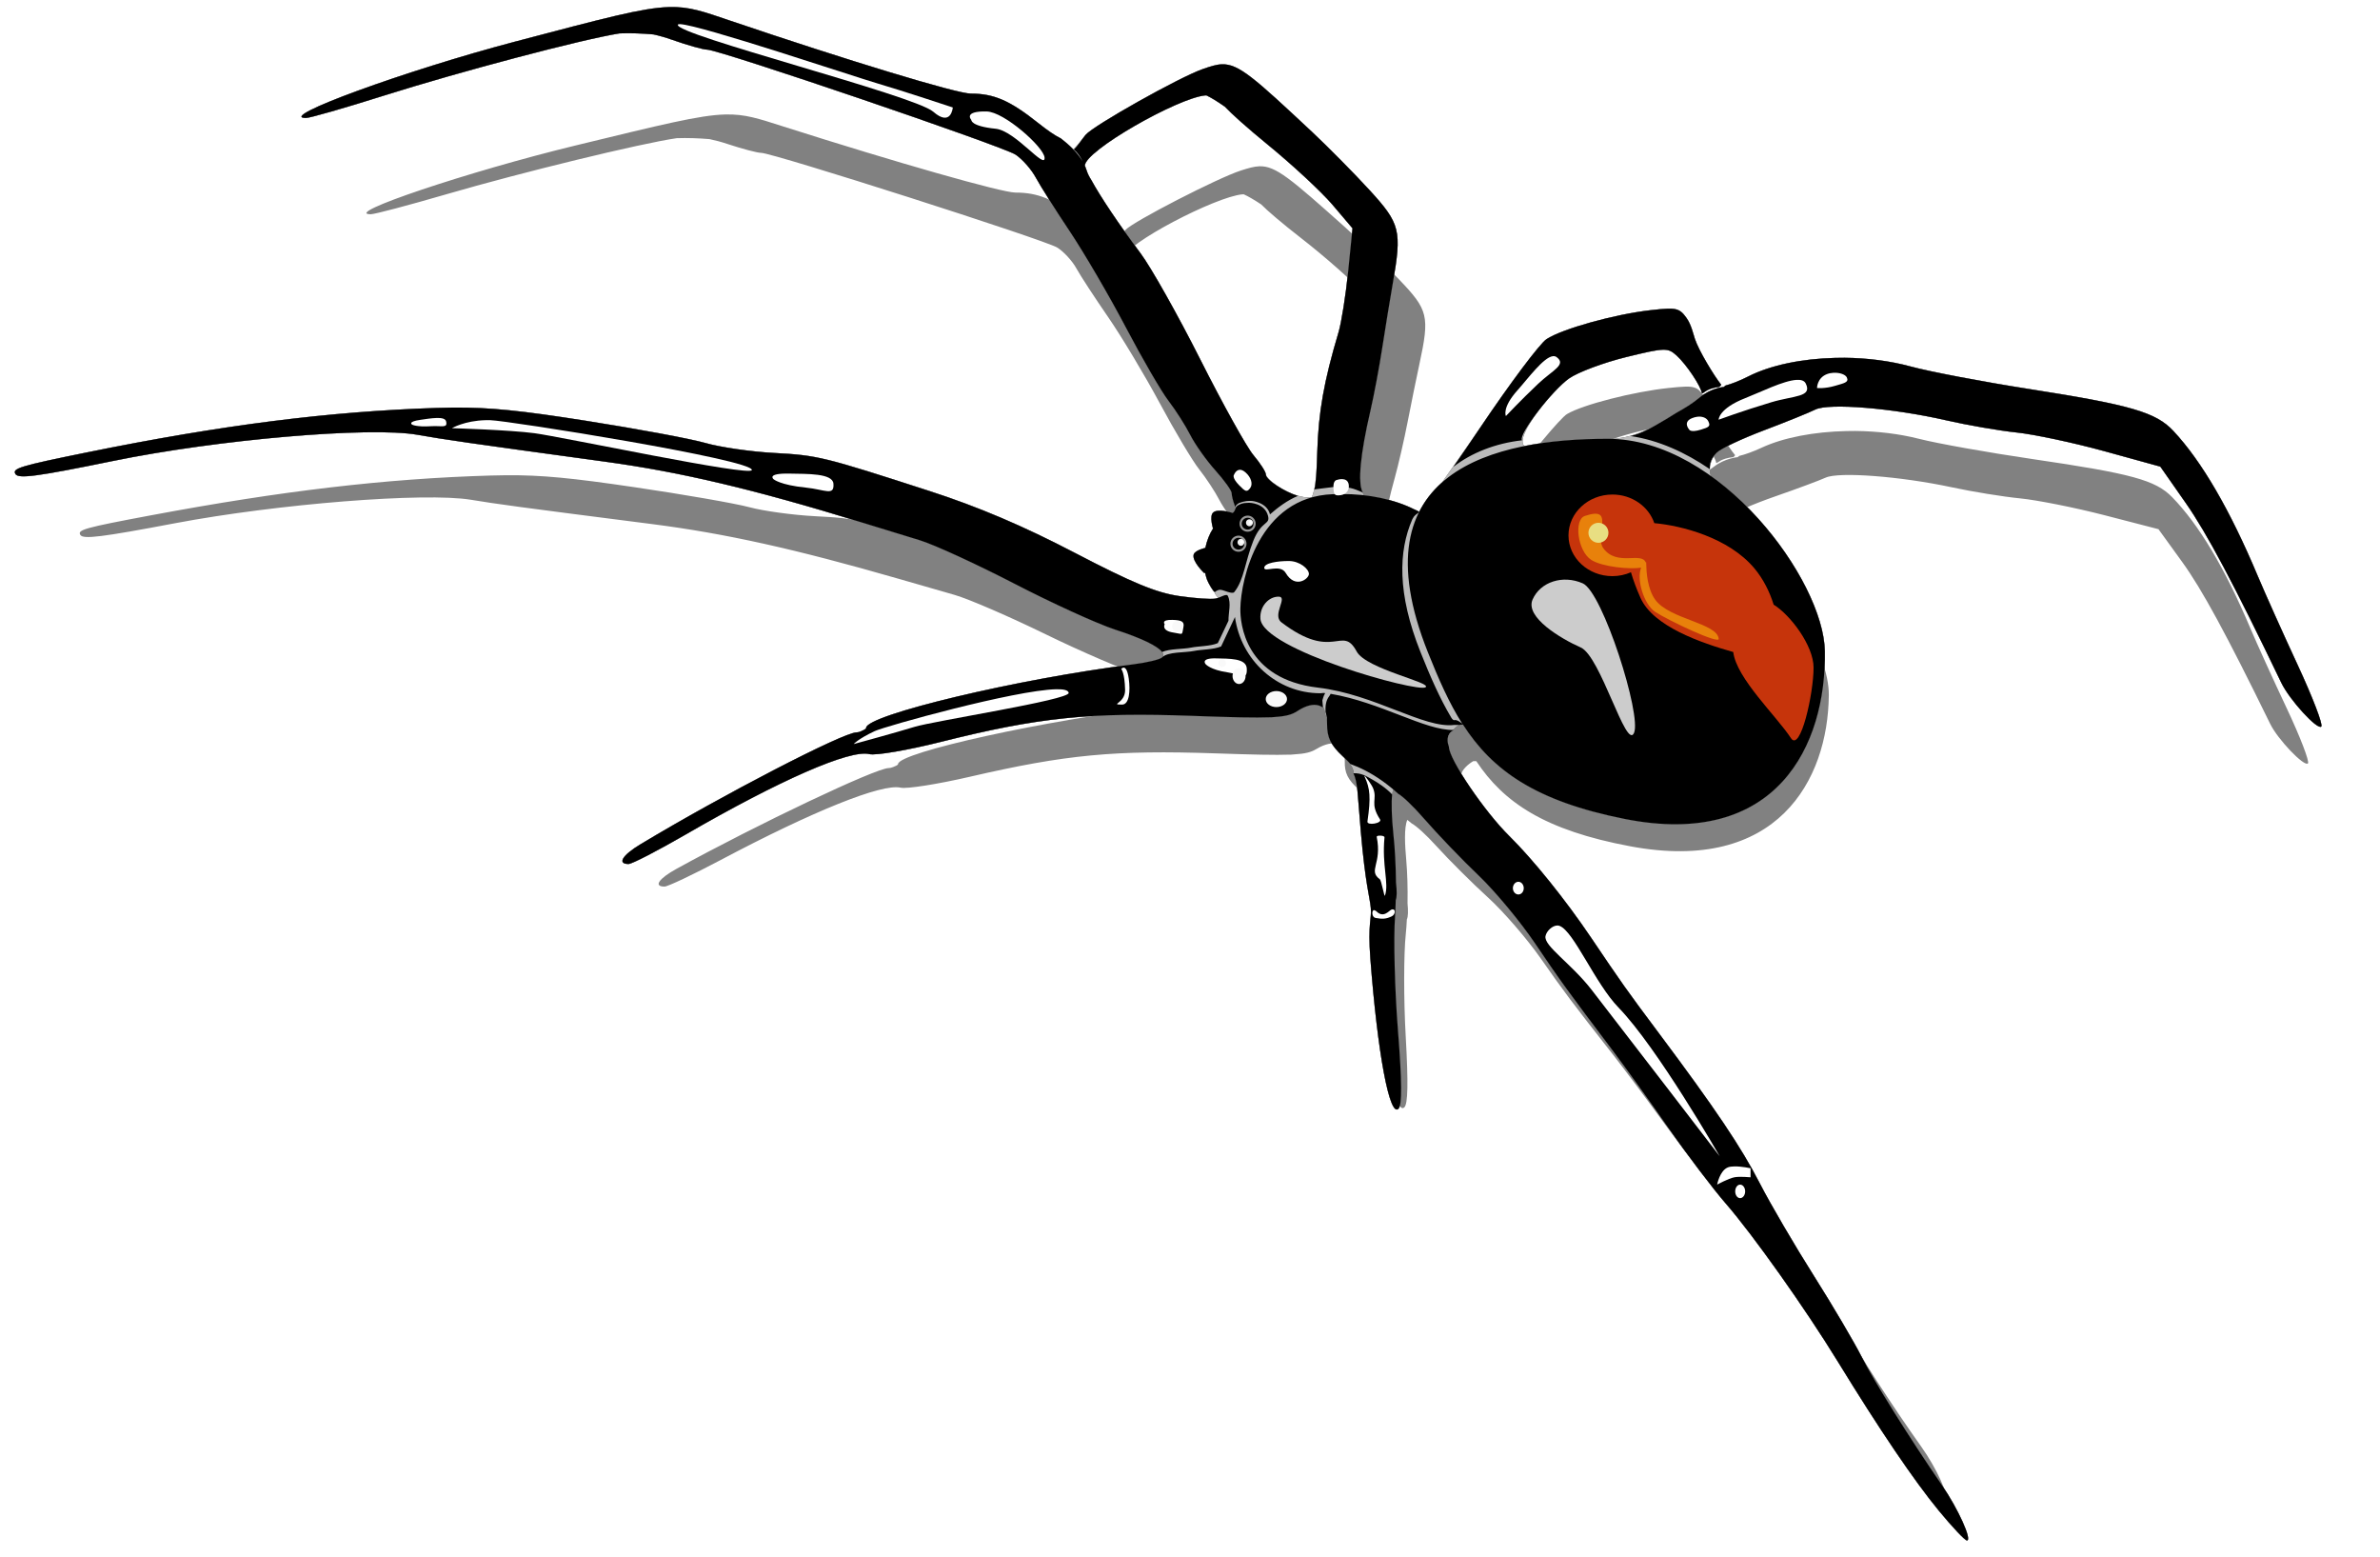 <?xml version="1.0" encoding="UTF-8"?>
<svg version="1.1" viewBox="0 0 650 425" xmlns="http://www.w3.org/2000/svg">
<defs>
<filter id="k" color-interpolation-filters="sRGB">
<feGaussianBlur stdDeviation="1.364"/>
</filter>
<filter id="j" x="-.375" y="-.25" width="1.751" height="1.5" color-interpolation-filters="sRGB">
<feGaussianBlur stdDeviation="4.421"/>
</filter>
<filter id="i" x="-.137" y="-.152" width="1.273" height="1.304" color-interpolation-filters="sRGB">
<feGaussianBlur stdDeviation="2.182"/>
</filter>
<filter id="h" x="-.3" y="-.3" width="1.6" height="1.6" color-interpolation-filters="sRGB">
<feGaussianBlur stdDeviation="0.683"/>
</filter>
<filter id="g" x="-.22" y="-.474" width="1.439" height="1.947" color-interpolation-filters="sRGB">
<feGaussianBlur stdDeviation="1.116"/>
</filter>
<filter id="f" x="-.144" y="-.241" width="1.288" height="1.481" color-interpolation-filters="sRGB">
<feGaussianBlur stdDeviation="2.221"/>
</filter>
<filter id="e" color-interpolation-filters="sRGB">
<feGaussianBlur stdDeviation="1.782"/>
</filter>
<filter id="d" color-interpolation-filters="sRGB">
<feGaussianBlur stdDeviation="0.686"/>
</filter>
<filter id="c" color-interpolation-filters="sRGB">
<feGaussianBlur stdDeviation="0.21"/>
</filter>
<filter id="b" color-interpolation-filters="sRGB">
<feGaussianBlur stdDeviation="0.143"/>
</filter>
<filter id="a" color-interpolation-filters="sRGB">
<feGaussianBlur stdDeviation="6.597"/>
</filter>
</defs>
<g transform="translate(0 -627.36)">
<path transform="matrix(.976 -.023 0 .894 -46.408 383.82)" d="m250.47 313.82c-7.195 0.025-17.508 2.567-41.964 8.412-29.804 7.122-65.476 19.291-57.209 19.507 1.103 0.029 10.674-2.495 21.25-5.585 21.081-6.159 54.384-14.133 64.369-15.446 3.047-0.031 6.073 0.16 9.175 0.524 1.55 0.387 3.182 0.9 5.018 1.612 4.123 1.598 8.376 2.928 9.423 2.956 3.271 0.086 79.392 28.614 82.86 31.053 1.81 1.272 4.215 4.196 5.359 6.502 1.144 2.307 5.144 9.08 8.865 15.066 3.721 5.987 10.222 17.973 14.436 26.645 4.214 8.672 9.195 17.941 11.083 20.573 1.889 2.633 4.431 6.918 5.654 9.534 1.223 2.615 4.17 7.072 6.545 9.903 2.374 2.832 4.293 5.704 4.276 6.38-0.017 0.675 0.313 2.189 0.721 3.357 0.057 0.164 0.107 0.783 0.127 1.106-0.124 0.344-0.263 0.709-0.709 1.021l-0.308-0.103s-3.81-1.302-5.025-0.132c-1.043 1.004-0.112 4.375-0.112 4.375-0.993 1.464-1.759 3.294-2.214 5.265 0 0-2.859 0.564-3.211 1.742-0.562 1.885 2.754 5.206 2.754 5.206l0.22-0.12c0.11 0.639 0.252 1.269 0.449 1.87 0.28 0.854 1.405 3.064 1.929 3.452 0.154 0.634 0.53 1.197 1.045 1.634-0.286 0.098-0.571 0.194-0.844 0.23-1.365 0.177-5.247-0.19-9.691-0.947-6.207-1.057-12.731-3.998-28.079-12.641-13.781-7.76-25.854-13.344-38.961-18.028-28.532-10.199-29.937-10.601-42.043-11.59-6.17-0.504-14.45-1.953-18.418-3.223-3.968-1.269-18.474-4.393-32.228-6.955-17.477-3.255-25.838-4.381-35.797-4.56-1.423-0.026-2.889-0.031-4.407-0.021-29.352 0.183-58.537 3.179-95.139 9.726-18.365 3.285-20.548 3.877-19.633 5.469 0.791 1.378 5.821 0.839 26.489-2.896 28.66-5.179 69.876-7.694 82.789-5.042 7.453 1.53 12.469 2.412 50.683 8.73 20.399 3.373 39.966 8.602 68.965 18.468 4.687 1.595 11.79 4.004 15.756 5.358s15.4 7.056 25.44 12.666c10.04 5.61 22.154 11.598 26.913 13.303 7.008 2.51 11.387 4.802 12.53 6.47 0.068 0.217 0.311 0.452 0.325 0.638 0.015 0.199 0.051 0.535-0.174 0.751-0.048 0.046-0.112 0.077-0.158 0.122-0.584 0.562-4.187 1.33-7.99 1.712-31.181 3.131-72.662 12.01-72.753 15.573-9e-3 0.338-0.911 0.667-1.388 0.877-0.477 0.21-0.958 0.29-1.249 0.282-3.578-0.094-36.577 16.146-59.319 29.216-5.042 2.897-6.534 5.277-3.396 5.36 0.92 0.024 7.982-3.44 15.717-7.714 25.905-14.312 45.149-22.26 50.351-20.79 1.679 0.475 10.392-0.798 19.348-2.831 26.818-6.089 40.653-7.166 68.829-5.377 10.559 0.67 16.73 0.974 20.68 0.92 0.126-3e-3 0.251 0.014 0.372 0.01 0.276-5e-3 0.461-0.035 0.715-0.045 3.362-0.124 4.923-0.572 6.307-1.441 5.481-3.442 7.13-0.253 7.041-1.012 0.024 0.024 0.089 0.082 0.15 0.193 0.298 1.083 0.875 3.406 0.845 4.589-0.094 3.693 0.827 5.76 3.963 8.891 0.829 0.827 2.967 2.787 2.919 4.801-0.031 1e-3 -0.061-3e-3 -0.093-3e-3 1.122 2.623 0.941 5.068 1.581 15.883 0.873 14.761 1.99 18.286 2.188 21.285 0.198 2.999-0.96 4.13-0.479 13.877 1.288 26.1 4.096 43.913 6.575 41.525 1.026-0.989 1.148-7.289 0.399-21.689-0.581-11.172-0.571-25.247 0.023-31.274 0.129-1.305 0.221-2.828 0.299-4.433 0.36-0.824 0.391-2.471 0.187-4.908 0.077-4.615-0.057-9.446-0.35-13.048-0.39-4.796-0.657-10.046 0.287-12.433 0.417 0.378 0.845 0.747 1.244 1.135 1.308 0.799 3.987 3.511 6.836 7.013 3.678 4.521 10.223 11.782 14.518 16.159 4.295 4.377 10.909 12.899 14.696 18.904 6.726 10.666 8.414 13.176 20.309 30.043 3.181 4.511 9.79 14.356 14.682 21.864 4.892 7.508 11.598 16.968 14.92 21.052 7.18 8.825 20.823 29.452 29.228 44.197 10.954 19.217 19.913 33.405 26.402 41.824 3.52 4.567 6.837 8.331 7.391 8.351 1.506 0.054-2.148-8.77-6.345-15.315-8.499-13.258-17.878-29.4-20.962-36.044-1.816-3.912-7.351-14.021-12.308-22.463-4.956-8.443-11.264-20.037-13.992-25.783-4.785-10.077-11.568-20.926-26.454-42.235-8.348-11.95-9.645-13.936-17.603-26.602-6.669-10.613-15.193-21.928-21.435-28.498-6.548-6.892-15.791-21.515-15.753-24.916-3e-3 -8e-3 4e-3 -0.022 4.6e-4 -0.031-0.208-0.631-0.34-1.256-0.326-1.835 0.045-1.751 2.301-3.633 3.431-4.288 0.613-0.014 0.766 0.065 0.837 0.053 7.624 12.748 19.045 21.587 43.167 27.115 40.962 9.387 55.238-18.693 55.464-44.749 0.114-13.122-12.193-35.493-29.606-48.869-0.925-2.346 0.401-5.206 1.686-6.444 1.117-1.076 7.005-3.691 13.062-5.831 6.057-2.14 12.339-4.538 13.948-5.303 3.714-1.766 21.008 0.126 35.349 3.856 5.781 1.503 14.372 3.248 19.084 3.87 4.712 0.623 15.34 3.205 23.63 5.753l15.091 4.647 6.661 10.221c5.509 8.45 12.351 22.383 24.609 50.06 2.111 4.767 9.461 13.362 10.549 12.339 0.526-0.495-2.148-8.151-5.929-17.005-3.781-8.854-8.38-20.026-10.23-24.834-7.096-18.449-14.393-31.953-21.843-40.476-4.63-5.298-11.317-7.471-39.006-12.612-12.268-2.278-26.575-5.422-31.792-7.006-5.529-1.679-11.696-2.639-17.806-2.86-0.873-0.032-1.738-0.034-2.606-0.037-8.937-0.021-17.56 1.516-23.737 4.511-2.216 1.075-4.655 1.963-6.143 2.296l-0.507 0.396s-3.506 0.181-6.651 2.755c-1.859 1.522-4.229 2.9-6.373 4.022-0.85 0.519-1.712 1.037-2.647 1.568-4.432 2.519-9.682 5.347-16.085 5.09-0.021-5.8e-4 -0.041-1e-3 -0.062-2e-3 -7.409-0.194-15.274 0.096-22.664 1.39-2.89-2.603 8.538-15.533 12.635-18.282 2.412-1.618 9.442-4.086 15.597-5.449 5.341-1.183 8.157-1.747 9.947-1.755 1.79-8e-3 2.549 0.55 3.743 1.704 2.571 2.487 6.412 8.626 6.589 10.597 0.575-0.037 1.155-1.337 4.824-1.7l0.48-0.554c-1.835-2.417-5.871-9.571-6.841-12.872-0.378-1.285-0.884-3.873-2.029-5.628-1.194-1.828-1.968-2.615-4.088-2.784-0.318-0.026-0.671-0.029-1.055-0.028-1.152 5e-3 -2.625 0.114-4.601 0.289-9.836 0.869-24.097 4.502-28.431 7.223-1.858 1.167-10.214 11.89-18.581 23.827-2.659 3.793-8.318 11.481-10.746 14.836-2.571 2.19-4.734 4.791-6.378 7.864-0.283-0.134-0.517-0.232-0.705-0.333-0.019-0.012-0.042-0.022-0.061-0.033-0.186-0.097-0.374-0.203-0.552-0.266-3.727-2.051-8.511-3.512-13.581-4.23-1.891-3.697-0.349-12.702 2.364-23.276 1.035-4.032 2.691-11.842 3.671-17.352 0.98-5.51 2.46-13.343 3.27-17.425 2.883-14.534 2.468-16.389-5.671-25.88-4.061-4.736-10.878-12.11-15.133-16.365-15.257-15.255-19.419-19.293-23.999-19.242-1.527 0.017-3.109 0.498-5.151 1.156-6.381 2.057-30.108 14.764-32.289 17.295-0.976 1.132-2.265 2.833-3.39 3.911-1.048-1.167-2.212-2.209-3.304-3.11-1.657-0.877-3.63-2.344-6.095-4.443-7.467-6.36-11.764-8.371-18.034-8.535-3.813-0.1-33.181-9.988-64.875-21.826-7.032-2.626-10.75-4.133-16.346-4.113zm144.77 28.109c0.125-9e-3 0.227 0.01 0.341 9e-3 1.194 0.609 2.876 1.712 4.884 3.215 1.659 1.914 6.024 6.088 11.183 10.592 6.581 5.745 14.366 13.451 17.287 17.114l5.293 6.658-1.483 11.866c-0.821 6.528-2.192 14.006-3.032 16.613-4.311 13.375-6.004 21.822-6.611 32.77-0.262 4.733-0.577 10.148-1.839 12.455-5.154 0.36-12.282-5.231-12.246-6.651 0.018-0.692-1.458-3.136-3.245-5.408s-7.953-14.261-13.722-26.658c-5.769-12.397-12.734-25.741-15.476-29.664-5.687-8.138-10.475-15.835-12.794-20.429-0.538-0.894-0.978-1.823-1.233-2.772-0.022-0.062-0.039-0.1-0.058-0.159-0.013-0.054-0.043-0.105-0.058-0.159-0.041-0.134-0.09-0.268-0.114-0.381-0.058-0.181-0.133-0.362-0.203-0.541 0.105-4.105 25.625-17.968 33.126-18.469zm-34.221 16.362c0.201 0.28 0.369 0.568 0.505 0.895-0.162-0.298-0.318-0.604-0.505-0.895zm62.143 153.09c0.086 0.167 0.18 0.37 0.295 0.606 0.025 0.151 0.078 0.337 0.082 0.443 5e-3 0.012-0.197-0.54-0.377-1.049z" filter="url(#a)" opacity=".7"/>
<g transform="translate(-53.022 312.43)">
<path d="m235.71 316.86c-7.243 0.212-17.56 3.002-42.031 9.438-29.822 7.842-65.422 20.844-57.094 20.844 1.111 0 10.682-2.753 21.25-6.094 21.065-6.659 54.388-15.437 64.406-17 3.067-0.11 6.118 5.9e-4 9.25 0.281 1.571 0.343 3.227 0.811 5.094 1.469 4.192 1.478 8.507 2.688 9.562 2.688 3.295 0 80.664 26.327 84.219 28.656 1.855 1.215 4.351 4.054 5.562 6.312s5.412 8.876 9.312 14.719c3.9 5.843 10.753 17.568 15.219 26.062 4.466 8.495 9.718 17.562 11.688 20.125 1.969 2.563 4.639 6.75 5.938 9.312s4.381 6.908 6.844 9.656c2.463 2.748 4.469 5.548 4.469 6.219 0 0.67 0.372 2.164 0.812 3.312 0.062 0.161 0.128 0.775 0.156 1.094-0.116 0.345-0.247 0.711-0.688 1.031l-0.312-0.094s-3.869-1.193-5.062 0c-1.024 1.024 0 4.344 0 4.344-0.962 1.479-1.686 3.314-2.094 5.281 0 0-2.864 0.634-3.188 1.812-0.517 1.885 2.906 5.094 2.906 5.094l0.219-0.125c0.128 0.631 0.286 1.253 0.5 1.844 0.304 0.84 1.494 3.004 2.031 3.375 0.171 0.625 0.564 1.174 1.094 1.594-0.286 0.105-0.57 0.208-0.844 0.25-1.37 0.211-5.287-0.052-9.781-0.688-6.276-0.887-12.92-3.636-28.594-11.812-14.074-7.342-26.372-12.567-39.688-16.875-28.987-9.377-30.412-9.739-42.625-10.406-6.224-0.34-14.597-1.562-18.625-2.719-4.028-1.156-18.712-3.878-32.625-6.062-17.679-2.775-26.126-3.675-36.156-3.594-1.433 0.012-2.909 0.045-4.438 0.094-29.545 0.945-58.851 4.677-95.531 12.125-18.405 3.737-20.587 4.381-19.625 5.938 0.832 1.347 5.882 0.681 26.594-3.562 28.72-5.884 70.15-9.451 83.219-7.156 7.543 1.325 12.615 2.069 51.25 7.344 20.624 2.816 40.457 7.496 69.906 16.531 4.76 1.46 11.972 3.666 16 4.906 4.028 1.24 15.686 6.601 25.938 11.906 10.252 5.305 22.602 10.932 27.438 12.5 7.12 2.308 11.587 4.468 12.781 6.094 0.074 0.214 0.325 0.44 0.344 0.625 0.02 0.197 0.066 0.529-0.156 0.75-0.047 0.046-0.111 0.079-0.156 0.125-0.573 0.573-4.181 1.428-8 1.906-31.311 3.918-72.844 13.807-72.844 17.344 0 0.336-0.9 0.686-1.375 0.906-0.475 0.221-0.957 0.312-1.25 0.312-3.605 0-36.409 16.972-58.969 30.531-5.002 3.006-6.442 5.406-3.281 5.406 0.927 0 7.948-3.621 15.625-8.062 25.712-14.875 44.882-23.261 50.156-21.938 1.702 0.427 10.441-1.062 19.406-3.312 26.843-6.739 40.743-8.167 69.156-7.125 10.647 0.391 16.868 0.532 20.844 0.375 0.127-6e-3 0.253 8e-3 0.375 0 0.278-0.013 0.463-0.047 0.719-0.062 3.381-0.211 4.942-0.696 6.312-1.594 5.43-3.558 7.171-0.436 7.062-1.188 0.025 0.023 0.092 0.079 0.156 0.188 0.328 1.067 0.969 3.357 0.969 4.531 0 3.667 0.981 5.694 4.219 8.719 0.856 0.799 3.058 2.688 3.062 4.688-0.032 2e-3 -0.062-1e-3 -0.094 0 1.197 2.574 1.078 5.005 2 15.719 1.259 14.624 2.473 18.092 2.75 21.062 0.277 2.97-0.86 4.123-0.125 13.781 1.968 25.863 5.253 43.466 7.688 41.031 1.008-1.008 0.969-7.262-0.156-21.531-0.873-11.071-1.224-25.036-0.781-31.031 0.096-1.298 0.15-2.811 0.188-4.406 0.341-0.827 0.331-2.462 0.062-4.875-0.041-4.581-0.3-9.371-0.688-12.938-0.516-4.748-0.92-9.95-0.031-12.344 0.43 0.364 0.87 0.719 1.281 1.094 1.337 0.759 4.104 3.38 7.062 6.781 3.819 4.391 10.595 11.425 15.031 15.656 4.436 4.232 11.314 12.515 15.281 18.375 7.045 10.408 8.81 12.854 21.219 29.281 3.319 4.394 10.225 13.99 15.344 21.312 5.118 7.323 12.113 16.535 15.562 20.5 7.455 8.569 21.721 28.681 30.562 43.094 11.522 18.783 20.907 32.628 27.656 40.812 3.661 4.44 7.097 8.089 7.656 8.094 1.517 0.014-2.389-8.646-6.781-15.031-8.898-12.934-18.755-28.707-22.031-35.219-1.929-3.834-7.762-13.72-12.969-21.969-5.207-8.248-11.855-19.588-14.75-25.219-5.077-9.875-12.184-20.463-27.719-41.219-8.712-11.64-10.068-13.577-18.406-25.938-6.987-10.357-15.86-21.363-22.312-27.719-6.769-6.668-16.451-20.937-16.5-24.312-3e-3 -9e-3 3e-3 -0.022 0-0.031-0.226-0.62-0.375-1.237-0.375-1.812 0-1.738 2.223-3.664 3.344-4.344 0.616-0.03 0.772 0.044 0.844 0.031 8.004 12.451 19.729 20.924 44.156 25.781 41.48 8.248 55.13-19.985 54.688-45.844-0.223-13.023-13.188-34.9-31.062-47.719-0.991-2.304 0.27-5.176 1.531-6.438 1.097-1.097 6.957-3.844 13-6.125 6.043-2.281 12.306-4.824 13.906-5.625 3.694-1.848 21.153-0.421 35.688 2.906 5.858 1.341 14.553 2.848 19.312 3.344 4.76 0.495 15.526 2.782 23.938 5.094l15.312 4.219 6.969 9.969c5.764 8.241 13.01 21.887 26.062 49.031 2.248 4.675 9.869 13.012 10.938 11.969 0.517-0.505-2.372-8.032-6.406-16.719-4.035-8.687-8.952-19.653-10.938-24.375-7.619-18.121-15.312-31.33-23.031-39.594-4.798-5.136-11.585-7.118-39.594-11.5-12.409-1.941-26.894-4.689-32.188-6.125-5.609-1.522-11.843-2.314-18-2.375-0.88-9e-3 -1.75 0.011-2.625 0.031-8.998 0.212-17.64 1.961-23.781 5.094-2.203 1.124-4.636 2.068-6.125 2.438l-0.5 0.406s-3.525 0.271-6.625 2.906c-1.833 1.558-4.183 2.987-6.312 4.156-0.843 0.537-1.697 1.073-2.625 1.625-4.397 2.614-9.61 5.557-16.062 5.469-0.021-4e-5 -0.042 0-0.062 0-7.464 0-15.375 0.492-22.781 1.969-2.976-2.507 8.196-15.635 12.25-18.469 2.387-1.669 9.401-4.3 15.562-5.812 5.346-1.312 8.167-1.946 9.969-2 1.801-0.054 2.581 0.479 3.812 1.594 2.653 2.401 6.678 8.392 6.906 10.344 0.578-0.051 1.128-1.357 4.812-1.812l0.469-0.562c-1.909-2.351-6.157-9.344-7.219-12.594-0.413-1.265-0.989-3.82-2.188-5.531-1.249-1.783-2.049-2.543-4.188-2.656-0.321-0.017-0.676-0.011-1.062 0-1.16 0.035-2.64 0.182-4.625 0.406-9.88 1.118-24.144 5.093-28.438 7.906-1.84 1.206-9.977 12.063-18.094 24.125-2.579 3.833-8.079 11.608-10.438 15-2.532 2.24-4.643 4.877-6.219 7.969-0.289-0.126-0.527-0.217-0.719-0.312-0.02-0.011-0.043-0.021-0.062-0.031-0.189-0.091-0.382-0.191-0.562-0.25-3.805-1.938-8.659-3.263-13.781-3.844-1.998-3.62-0.678-12.594 1.781-23.156 0.938-4.028 2.405-11.82 3.25-17.312 0.845-5.492 2.134-13.303 2.844-17.375 2.529-14.497 2.063-16.326-6.375-25.531-4.211-4.593-11.263-11.733-15.656-15.844-15.752-14.739-20.047-18.638-24.656-18.469-1.536 0.056-3.117 0.575-5.156 1.281-6.371 2.207-29.931 15.432-32.062 18-0.953 1.149-2.208 2.869-3.312 3.969-1.085-1.13-2.284-2.135-3.406-3-1.69-0.827-3.714-2.231-6.25-4.25-7.681-6.116-12.058-8-18.375-8-3.842 0-33.662-9.048-65.875-19.969-7.147-2.423-10.929-3.821-16.562-3.656zm146.47 24.125c0.125-0.011 0.228 4e-3 0.344 0 1.218 0.573 2.939 1.624 5 3.062 1.72 1.856 6.221 5.885 11.531 10.219 6.774 5.529 14.809 12.973 17.844 16.531l5.5 6.469-1.188 11.812c-0.659 6.499-1.846 13.954-2.625 16.562-3.996 13.383-5.483 21.808-5.812 32.688-0.142 4.703-0.32 10.084-1.531 12.406-5.179 0.491-12.5-4.871-12.5-6.281 0-0.687-1.548-3.073-3.406-5.281s-8.373-13.943-14.5-26.094-13.482-25.209-16.344-29.031c-5.935-7.927-10.953-15.439-13.406-19.938-0.564-0.873-1.031-1.784-1.312-2.719-0.024-0.061-0.042-0.099-0.062-0.156-0.015-0.053-0.046-0.103-0.062-0.156-0.044-0.132-0.097-0.264-0.125-0.375-0.063-0.178-0.144-0.356-0.219-0.531 0-4.076 25.336-18.495 32.875-19.188zm-34.031 17.125c0.21 0.273 0.386 0.554 0.531 0.875-0.17-0.291-0.336-0.591-0.531-0.875zm66.5 150.28c0.09 0.164 0.191 0.362 0.312 0.594 0.029 0.149 0.088 0.332 0.094 0.438 4e-3 0.011-0.212-0.531-0.406-1.031z"/>
<path d="m235.71 316.86c-7.243 0.212-17.56 3.002-42.031 9.438-29.822 7.842-65.422 20.844-57.094 20.844 1.111 0 10.682-2.753 21.25-6.094 21.065-6.659 54.388-15.437 64.406-17 3.067-0.11 6.118 5.9e-4 9.25 0.281 1.571 0.343 3.227 0.811 5.094 1.469 4.192 1.478 8.507 2.688 9.562 2.688 3.295 0 80.664 26.327 84.219 28.656 1.855 1.215 4.351 4.054 5.562 6.312s5.412 8.876 9.312 14.719c3.9 5.843 10.753 17.568 15.219 26.062 4.466 8.495 9.718 17.562 11.688 20.125 1.969 2.563 4.639 6.75 5.938 9.312s4.381 6.908 6.844 9.656c2.463 2.748 4.469 5.548 4.469 6.219 0 0.67 0.372 2.164 0.812 3.312 0.062 0.161 0.128 0.775 0.156 1.094-0.116 0.345-0.247 0.711-0.688 1.031l-0.312-0.094s-3.869-1.193-5.062 0c-1.024 1.024 0 4.344 0 4.344-0.962 1.479-1.686 3.314-2.094 5.281 0 0-2.864 0.634-3.188 1.812-0.517 1.885 2.906 5.094 2.906 5.094l0.219-0.125c0.128 0.631 0.286 1.253 0.5 1.844 0.304 0.84 1.494 3.004 2.031 3.375 0.171 0.625 0.564 1.174 1.094 1.594-0.286 0.105-0.57 0.208-0.844 0.25-1.37 0.211-5.287-0.052-9.781-0.688-6.276-0.887-12.92-3.636-28.594-11.812-14.074-7.342-26.372-12.567-39.688-16.875-28.987-9.377-30.412-9.739-42.625-10.406-6.224-0.34-14.597-1.562-18.625-2.719-4.028-1.156-18.712-3.878-32.625-6.062-17.679-2.775-26.126-3.675-36.156-3.594-1.433 0.012-2.909 0.045-4.438 0.094-29.545 0.945-58.851 4.677-95.531 12.125-18.405 3.737-20.587 4.381-19.625 5.938 0.832 1.347 5.882 0.681 26.594-3.562 28.72-5.884 70.15-9.451 83.219-7.156 7.543 1.325 12.615 2.069 51.25 7.344 20.624 2.816 40.457 7.496 69.906 16.531 4.76 1.46 11.972 3.666 16 4.906 4.028 1.24 15.686 6.601 25.938 11.906 10.252 5.305 22.602 10.932 27.438 12.5 7.12 2.308 11.587 4.468 12.781 6.094 0.074 0.214 0.325 0.44 0.344 0.625 0.02 0.197 0.066 0.529-0.156 0.75-0.047 0.046-0.111 0.079-0.156 0.125-0.573 0.573-4.181 1.428-8 1.906-31.311 3.918-72.844 13.807-72.844 17.344 0 0.336-0.9 0.686-1.375 0.906-0.475 0.221-0.957 0.312-1.25 0.312-3.605 0-36.409 16.972-58.969 30.531-5.002 3.006-6.442 5.406-3.281 5.406 0.927 0 7.948-3.621 15.625-8.062 25.712-14.875 44.882-23.261 50.156-21.938 1.702 0.427 10.441-1.062 19.406-3.312 26.843-6.739 40.743-8.167 69.156-7.125 10.647 0.391 16.868 0.532 20.844 0.375 0.127-6e-3 0.253 8e-3 0.375 0 0.278-0.013 0.463-0.047 0.719-0.062 3.381-0.211 4.942-0.696 6.312-1.594 5.43-3.558 7.171-0.436 7.062-1.188 0.025 0.023 0.092 0.079 0.156 0.188 0.328 1.067 0.969 3.357 0.969 4.531 0 3.667 0.981 5.694 4.219 8.719 0.856 0.799 3.058 2.688 3.062 4.688-0.032 2e-3 -0.062-1e-3 -0.094 0 1.197 2.574 1.078 5.005 2 15.719 1.259 14.624 2.473 18.092 2.75 21.062 0.277 2.97-0.86 4.123-0.125 13.781 1.968 25.863 5.253 43.466 7.688 41.031 1.008-1.008 0.969-7.262-0.156-21.531-0.873-11.071-1.224-25.036-0.781-31.031 0.096-1.298 0.15-2.811 0.188-4.406 0.341-0.827 0.331-2.462 0.062-4.875-0.041-4.581-0.3-9.371-0.688-12.938-0.516-4.748-0.92-9.95-0.031-12.344 0.43 0.364 0.87 0.719 1.281 1.094 1.337 0.759 4.104 3.38 7.062 6.781 3.819 4.391 10.595 11.425 15.031 15.656 4.436 4.232 11.314 12.515 15.281 18.375 7.045 10.408 8.81 12.854 21.219 29.281 3.319 4.394 10.225 13.99 15.344 21.312 5.118 7.323 12.113 16.535 15.562 20.5 7.455 8.569 21.721 28.681 30.562 43.094 11.522 18.783 20.907 32.628 27.656 40.812 3.661 4.44 7.097 8.089 7.656 8.094 1.517 0.014-2.389-8.646-6.781-15.031-8.898-12.934-18.755-28.707-22.031-35.219-1.929-3.834-7.762-13.72-12.969-21.969-5.207-8.248-11.855-19.588-14.75-25.219-5.077-9.875-12.184-20.463-27.719-41.219-8.712-11.64-10.068-13.577-18.406-25.938-6.987-10.357-15.86-21.363-22.312-27.719-6.769-6.668-16.451-20.937-16.5-24.312-3e-3 -9e-3 3e-3 -0.022 0-0.031-0.226-0.62-0.375-1.237-0.375-1.812 0-1.738 2.223-3.664 3.344-4.344 0.616-0.03 0.772 0.044 0.844 0.031 8.004 12.451 19.729 20.924 44.156 25.781 41.48 8.248 55.13-19.985 54.688-45.844-0.223-13.023-13.188-34.9-31.062-47.719-0.991-2.304 0.27-5.176 1.531-6.438 1.097-1.097 6.957-3.844 13-6.125 6.043-2.281 12.306-4.824 13.906-5.625 3.694-1.848 21.153-0.421 35.688 2.906 5.858 1.341 14.553 2.848 19.312 3.344 4.76 0.495 15.526 2.782 23.938 5.094l15.312 4.219 6.969 9.969c5.764 8.241 13.01 21.887 26.062 49.031 2.248 4.675 9.869 13.012 10.938 11.969 0.517-0.505-2.372-8.032-6.406-16.719-4.035-8.687-8.952-19.653-10.938-24.375-7.619-18.121-15.312-31.33-23.031-39.594-4.798-5.136-11.585-7.118-39.594-11.5-12.409-1.941-26.894-4.689-32.188-6.125-5.609-1.522-11.843-2.314-18-2.375-0.88-9e-3 -1.75 0.011-2.625 0.031-8.998 0.212-17.64 1.961-23.781 5.094-2.203 1.124-4.636 2.068-6.125 2.438l-0.5 0.406s-3.525 0.271-6.625 2.906c-1.833 1.558-4.183 2.987-6.312 4.156-0.843 0.537-1.697 1.073-2.625 1.625-4.397 2.614-9.61 5.557-16.062 5.469-0.021-4e-5 -0.042 0-0.062 0-7.464 0-15.375 0.492-22.781 1.969-2.976-2.507 8.196-15.635 12.25-18.469 2.387-1.669 9.401-4.3 15.562-5.812 5.346-1.312 8.167-1.946 9.969-2 1.801-0.054 2.581 0.479 3.812 1.594 2.653 2.401 6.678 8.392 6.906 10.344 0.578-0.051 1.128-1.357 4.812-1.812l0.469-0.562c-1.909-2.351-6.157-9.344-7.219-12.594-0.413-1.265-0.989-3.82-2.188-5.531-1.249-1.783-2.049-2.543-4.188-2.656-0.321-0.017-0.676-0.011-1.062 0-1.16 0.035-2.64 0.182-4.625 0.406-9.88 1.118-24.144 5.093-28.438 7.906-1.84 1.206-9.977 12.063-18.094 24.125-2.579 3.833-8.079 11.608-10.438 15-2.532 2.24-4.643 4.877-6.219 7.969-0.289-0.126-0.527-0.217-0.719-0.312-0.02-0.011-0.043-0.021-0.062-0.031-0.189-0.091-0.382-0.191-0.562-0.25-3.805-1.938-8.659-3.263-13.781-3.844-1.998-3.62-0.678-12.594 1.781-23.156 0.938-4.028 2.405-11.82 3.25-17.312 0.845-5.492 2.134-13.303 2.844-17.375 2.529-14.497 2.063-16.326-6.375-25.531-4.211-4.593-11.263-11.733-15.656-15.844-15.752-14.739-20.047-18.638-24.656-18.469-1.536 0.056-3.117 0.575-5.156 1.281-6.371 2.207-29.931 15.432-32.062 18-0.953 1.149-2.208 2.869-3.312 3.969-1.085-1.13-2.284-2.135-3.406-3-1.69-0.827-3.714-2.231-6.25-4.25-7.681-6.116-12.058-8-18.375-8-3.842 0-33.662-9.048-65.875-19.969-7.147-2.423-10.929-3.821-16.562-3.656zm146.47 24.125c0.125-0.011 0.228 4e-3 0.344 0 1.218 0.573 2.939 1.624 5 3.062 1.72 1.856 6.221 5.885 11.531 10.219 6.774 5.529 14.809 12.973 17.844 16.531l5.5 6.469-1.188 11.812c-0.659 6.499-1.846 13.954-2.625 16.562-3.996 13.383-5.483 21.808-5.812 32.688-0.142 4.703-0.32 10.084-1.531 12.406-5.179 0.491-12.5-4.871-12.5-6.281 0-0.687-1.548-3.073-3.406-5.281s-8.373-13.943-14.5-26.094-13.482-25.209-16.344-29.031c-5.935-7.927-10.953-15.439-13.406-19.938-0.564-0.873-1.031-1.784-1.312-2.719-0.024-0.061-0.042-0.099-0.062-0.156-0.015-0.053-0.046-0.103-0.062-0.156-0.044-0.132-0.097-0.264-0.125-0.375-0.063-0.178-0.144-0.356-0.219-0.531 0-4.076 25.336-18.495 32.875-19.188zm-34.031 17.125c0.21 0.273 0.386 0.554 0.531 0.875-0.17-0.291-0.336-0.591-0.531-0.875zm66.5 150.28c0.09 0.164 0.191 0.362 0.312 0.594 0.029 0.149 0.088 0.332 0.094 0.438 4e-3 0.011-0.212-0.531-0.406-1.031z" fill="#f9f9f9" fill-opacity=".745"/>
<path d="m235.71 316.86c-7.243 0.212-17.56 3.002-42.031 9.438-29.822 7.842-65.422 20.844-57.094 20.844 1.111 0 10.682-2.753 21.25-6.094 21.065-6.659 54.388-15.437 64.406-17 3.067-0.11 6.118 5.9e-4 9.25 0.281 1.571 0.343 3.227 0.811 5.094 1.469 4.192 1.478 8.507 2.688 9.562 2.688 3.295 0 80.664 26.327 84.219 28.656 1.855 1.215 4.351 4.054 5.562 6.312s5.412 8.876 9.312 14.719c3.9 5.843 10.753 17.568 15.219 26.062 4.466 8.495 9.718 17.562 11.688 20.125 1.969 2.563 4.639 6.75 5.938 9.312s4.381 6.908 6.844 9.656c2.463 2.748 4.469 5.548 4.469 6.219 0 0.67 0.372 2.164 0.812 3.312 0.072 0.188 0.088 0.39 0.094 0.594 0.233-0.51 0.48-0.82 1.125-1.188 1.504-0.58 2.651-0.62 3.531-0.562 0 0 4.064 0.344 4.906 3.656 2.072-1.816 4.771-3.876 7.625-5.031-3.567-1.105-8.75-4.335-8.75-5.875 0-0.687-1.548-3.073-3.406-5.281s-8.373-13.943-14.5-26.094-13.482-25.209-16.344-29.031c-5.935-7.927-10.953-15.439-13.406-19.938-0.564-0.873-1.031-1.784-1.312-2.719-0.024-0.061-0.042-0.099-0.062-0.156-0.015-0.053-0.046-0.103-0.062-0.156-0.044-0.132-0.097-0.264-0.125-0.375-0.063-0.178-0.144-0.356-0.219-0.531 0-4.076 25.336-18.495 32.875-19.188 0.125-0.011 0.228 4e-3 0.344 0 1.218 0.573 2.939 1.624 5 3.062 1.72 1.856 6.221 5.885 11.531 10.219 6.774 5.529 14.809 12.973 17.844 16.531l5.5 6.469-1.188 11.812c-0.659 6.499-1.846 13.954-2.625 16.562-3.996 13.383-5.483 21.808-5.812 32.688-0.167 5.502-0.344 8.531-0.781 10.219 0.408-7e-3 5.119-0.688 5.531-0.688 4.184 0 4.862 0.34 7.688 1.531-0.011-0.018-0.022-0.045-0.031-0.062-1.388-2.594-0.654-10.379 2.125-22.312 0.938-4.028 2.405-11.82 3.25-17.312 0.845-5.492 2.134-13.303 2.844-17.375 2.529-14.497 2.063-16.326-6.375-25.531-4.211-4.593-11.263-11.733-15.656-15.844-15.752-14.739-20.047-18.638-24.656-18.469-1.536 0.056-3.117 0.575-5.156 1.281-6.371 2.207-29.931 15.432-32.062 18-1.032 1.244-2.022 2.903-3.188 3.969 0.994 0.84 1.794 1.967 2.375 3.25-1.42-2.429-3.789-4.617-5.906-6.25-1.69-0.827-3.714-2.231-6.25-4.25-7.681-6.116-12.058-8-18.375-8-3.842 0-33.662-9.048-65.875-19.969-7.147-2.423-10.929-3.821-16.562-3.656zm272.75 82.344c-1.16 0.035-2.64 0.182-4.625 0.406-9.88 1.118-24.144 5.093-28.438 7.906-1.84 1.206-9.977 12.063-18.094 24.125-2.641 3.925-5.091 7.503-7.344 10.75 4.889-3.807 11.436-6.43 18.781-7.25-0.027-0.017-0.051-0.044-0.062-0.062-0.962-1.557 8.263-13.598 12.906-16.844 2.387-1.669 9.401-4.3 15.562-5.812 5.346-1.312 8.167-1.946 9.969-2 1.801-0.054 2.581 0.479 3.812 1.594 2.653 2.401 6.678 8.392 6.906 10.344 0.578-0.051 1.128-1.357 4.812-1.812l0.469-0.562c-1.909-2.351-6.157-9.344-7.219-12.594-0.413-1.265-0.989-3.82-2.188-5.531-1.249-1.783-2.049-2.543-4.188-2.656-0.321-0.017-0.676-0.011-1.062 0zm48.375 13.406c-0.88-9e-3 -1.75 0.011-2.625 0.031-8.998 0.212-17.64 1.961-23.781 5.094-2.203 1.124-4.636 2.068-6.125 2.438l-0.5 0.406s-3.525 0.271-6.625 2.906c-1.833 1.558-4.183 2.987-6.312 4.156-0.843 0.537-1.697 1.073-2.625 1.625-4.397 2.614-6.762 3.94-9.875 4.719 7.597 1.123 14.923 4.443 21.625 9.031-0.139-1.565 0.479-3.104 1.875-4.5 1.097-1.097 6.957-3.844 13-6.125 6.043-2.281 12.306-4.824 13.906-5.625 3.694-1.848 21.153-0.421 35.688 2.906 5.858 1.341 14.553 2.848 19.312 3.344 4.76 0.495 15.526 2.782 23.938 5.094l15.312 4.219 6.969 9.969c5.764 8.241 13.01 21.887 26.062 49.031 2.248 4.675 9.869 13.012 10.938 11.969 0.517-0.505-2.372-8.032-6.406-16.719-4.035-8.687-8.952-19.653-10.938-24.375-7.619-18.121-15.312-31.33-23.031-39.594-4.798-5.136-11.585-7.118-39.594-11.5-12.409-1.941-26.894-4.689-32.188-6.125-5.609-1.522-11.843-2.314-18-2.375zm-380 13.594c-1.433 0.012-2.909 0.045-4.438 0.094-29.545 0.945-58.851 4.677-95.531 12.125-18.405 3.737-20.587 4.381-19.625 5.938 0.832 1.347 5.882 0.681 26.594-3.562 28.72-5.884 70.15-9.451 83.219-7.156 7.543 1.325 12.615 2.069 51.25 7.344 20.624 2.816 40.457 7.496 69.906 16.531 4.76 1.46 11.972 3.666 16 4.906 4.028 1.24 15.686 6.601 25.938 11.906 10.252 5.305 22.602 10.932 27.438 12.5 7.166 2.323 11.653 4.496 12.812 6.125 2.029-0.943 5.69-0.751 7.938-1.219 1.948-0.405 5.246-0.336 7.281-1.219l2.906-6.094c-0.025-2.276 0.799-4.765-0.156-6.781-0.386-0.814-2.068 0.507-3.438 0.719-1.37 0.211-5.287-0.052-9.781-0.688-6.276-0.887-12.92-3.636-28.594-11.812-14.074-7.342-26.372-12.567-39.688-16.875-28.987-9.377-30.412-9.739-42.625-10.406-6.224-0.34-14.597-1.562-18.625-2.719-4.028-1.156-18.712-3.878-32.625-6.062-17.679-2.775-26.126-3.675-36.156-3.594zm315.28 8.531c-30.756 0-68.988 8.572-49.125 58.281 2.937 7.349 5.789 13.856 9.406 19.531 0 0-1.415-1.249-2.188-1-0.196 0.063-0.413-0.131-0.594-0.344s-0.312-0.469-0.312-0.469c-3.107-5.237-5.682-11.136-8.312-17.719-6.455-16.156-5.997-27.633-2.281-36.25 1.2e-4 5e-3 9e-3 -0.032 0.062-0.125 0.081-0.146 0.209-0.38 0.375-0.625 0.428-0.563 1.188-1.031 1.188-1.031l0.25-0.344s-0.32-0.176-0.656-0.344c-0.02-0.011-0.043-0.021-0.062-0.031-0.189-0.091-0.382-0.191-0.562-0.25-5.302-2.701-12.648-4.269-19.906-4.188-0.791-9e-3 -1.591 1e-3 -2.406 0.031-20.122 0.744-25.085 23.164-25.219 31.219-0.067 4.048 1.22 19.246 21.219 21.594 15.43 1.811 28.963 11.234 37.188 10.188 0.114-6e-3 1.019 0.017 1.219 0 0.694-0.043 1.081-0.112 1.156-0.125 8.004 12.451 19.729 20.924 44.156 25.781 41.48 8.248 55.13-19.985 54.688-45.844-0.33-19.264-28.526-57.938-59.281-57.938zm-97.906 17.469c-0.822 0.07-1.752-0.091-3.125 0.719-0.906 0.534-0.471 1.382-1.406 2.062l-0.312-0.094s-3.869-1.193-5.062 0c-1.024 1.024 0 4.344 0 4.344-0.962 1.479-1.686 3.314-2.094 5.281 0 0-2.864 0.634-3.188 1.812-0.517 1.885 2.906 5.094 2.906 5.094l0.219-0.125c0.128 0.631 0.286 1.253 0.5 1.844 0.333 0.921 1.757 3.445 2.188 3.438 0 0 0.662-0.678 1.531-0.625 0.869 0.053 3.205 1.305 3.75 0.625 2.696-3.364 2.919-8.286 5.188-13.969 2.269-5.683 4.728-4.307 4-6.938-0.952-3.442-5.094-3.469-5.094-3.469zm-3.906 31.188-3.781 8.031c-2.035 0.882-5.364 0.814-7.312 1.219-2.63 0.547-7.191 0.16-8.812 1.781-0.573 0.573-4.181 1.428-8 1.906-31.311 3.918-72.844 13.807-72.844 17.344 0 0.336-0.9 0.686-1.375 0.906-0.475 0.221-0.957 0.312-1.25 0.312-3.605 0-36.409 16.972-58.969 30.531-5.002 3.006-6.442 5.406-3.281 5.406 0.927 0 7.948-3.621 15.625-8.062 25.712-14.875 44.882-23.261 50.156-21.938 1.702 0.427 10.441-1.062 19.406-3.312 26.843-6.739 40.743-8.167 69.156-7.125 10.647 0.391 16.868 0.532 20.844 0.375 0.127-6e-3 0.253 8e-3 0.375 0 0.278-0.013 0.463-0.047 0.719-0.062 3.381-0.211 4.942-0.696 6.312-1.594 5.43-3.558 7.171-0.436 7.062-1.188-0.08-0.548-0.116-1.477-0.156-1.781 0.117-0.402 0.365-1.335 0.688-1.812 0.255-0.377-0.864-0.125-1.25-0.125-11.869 0-21.674-9.04-23.312-20.812zm26.125 20.969c-0.106 0.208-0.202 0.415-0.344 0.594-1.055 1.329-1.119 2.971-1.031 4.469 7e-3 0.019 0.025 0.043 0.031 0.062 0.259 0.771 0.375 1.828 0.375 3.156 0 3.667 0.981 5.694 4.219 8.719 0.869 0.812 1.561 1.459 2.125 2.156 1.314 0.472 2.687 1.053 4.094 1.781 3.267 1.691 6.293 3.905 8.938 6.312 1.337 0.759 4.104 3.38 7.062 6.781 3.819 4.391 10.595 11.425 15.031 15.656 4.436 4.232 11.314 12.515 15.281 18.375 7.045 10.408 8.81 12.854 21.219 29.281 3.319 4.394 10.225 13.99 15.344 21.312 5.118 7.323 12.113 16.535 15.562 20.5 7.455 8.569 21.721 28.681 30.562 43.094 11.522 18.783 20.907 32.628 27.656 40.812 3.661 4.44 7.097 8.089 7.656 8.094 1.517 0.014-2.389-8.646-6.781-15.031-8.898-12.934-18.755-28.707-22.031-35.219-1.929-3.834-7.762-13.72-12.969-21.969-5.207-8.248-11.855-19.588-14.75-25.219-5.077-9.875-12.184-20.463-27.719-41.219-8.712-11.64-10.068-13.577-18.406-25.938-6.987-10.357-15.86-21.363-22.312-27.719-6.769-6.668-16.451-20.937-16.5-24.312-3e-3 -9e-3 3e-3 -0.022 0-0.031-0.226-0.62-0.375-1.237-0.375-1.812 0-1.29 0.618-2.251 1.656-2.812-7.831 0.158-19.864-7.543-33.594-9.875zm6.219 21.688c1.197 2.574 1.078 5.005 2 15.719 1.259 14.624 2.473 18.092 2.75 21.062 0.277 2.97-0.86 4.123-0.125 13.781 1.968 25.863 5.253 43.466 7.688 41.031 1.008-1.008 0.969-7.262-0.156-21.531-0.873-11.071-1.224-25.036-0.781-31.031 0.096-1.298 0.15-2.811 0.188-4.406 0.341-0.827 0.331-2.462 0.062-4.875-0.041-4.581-0.3-9.371-0.688-12.938-0.541-4.973-0.583-9.108-0.375-11.031-1.572-1.733-4.057-3.305-5.125-3.906-1.901-1.07-3.162-1.962-5.438-1.875z"/>
<path d="m393.77 455.7c-1.219 0-2.219 1-2.219 2.219 0 1.219 1 2.188 2.219 2.188 1.219 0 2.188-0.968 2.188-2.188s-0.968-2.219-2.188-2.219zm0 0.594c0.891 0 1.594 0.734 1.594 1.625s-0.702 1.594-1.594 1.594c-0.891 0-1.625-0.702-1.625-1.594 0-0.891 0.734-1.625 1.625-1.625zm-2.5 4.875c-1.219 0-2.219 1-2.219 2.219 0 1.219 1 2.188 2.219 2.188 1.219 0 2.188-0.968 2.188-2.188s-0.968-2.219-2.188-2.219zm0 0.594c0.891 0 1.594 0.734 1.594 1.625s-0.702 1.594-1.594 1.594c-0.891 0-1.625-0.702-1.625-1.594 0-0.891 0.734-1.625 1.625-1.625z" fill="#999" filter="url(#c)"/>
<path d="m493.39 449.95c-6.618 0-12 5.004-12 11.156 0 6.153 5.382 11.125 12 11.125 1.818 0 3.519-0.389 5.062-1.062 0.634 2.175 1.503 4.509 2.594 6.969 3.477 7.841 16.547 12.318 25.344 14.812 0.852 7.187 11.877 17.537 15.743 23.496 2.588 3.991 6.191-12.057 6.191-19.243 0-6.033-6.369-14.403-10.903-17.19-1.076-3.462-2.795-6.978-5.281-9.938-7.055-8.399-19.907-11.644-27.312-12.312-1.526-4.521-6.071-7.812-11.438-7.812z" fill="#c6340b" filter="url(#k)"/>
<path d="m488.42 455.2c-0.655 0.045-1.493 0.237-2.562 0.594-3.039 1.013-2.021 9.563 1.75 12 2.946 1.904 10.509 2.631 13.625 2.125-1.347 3.204 0.778 10.092 3.875 12.094 3.771 2.437 17.444 8.875 17.312 7.344-0.371-4.324-13.355-5.297-17.312-10.656-2.185-2.96-2.438-7.755-2.469-9.469-2.6e-4 -0.015 2.2e-4 -0.017 0-0.031-2e-3 -0.023 2e-3 -0.04 0-0.062-4e-3 -0.301-0.031-0.719-0.031-0.719-0.045 0.018-0.082 0.042-0.125 0.062-1.163-2.969-7.864 1.165-11.562-3.844-2.333-3.16 2.087-9.755-2.5-9.438z" fill="#e8810b" filter="url(#i)"/>
<path transform="translate(56.924 16.528)" d="m435.38 443.87c0 1.509-1.223 2.732-2.732 2.732s-2.732-1.223-2.732-2.732 1.223-2.732 2.732-2.732 2.732 1.223 2.732 2.732z" fill="#e8de82" filter="url(#h)"/>
<path d="m484.74 491.71c5.437 2.404 12.409 28.169 14.546 23.336 2.137-4.833-8.546-38.434-13.983-40.838-5.437-2.404-11.577-0.435-13.714 4.398s7.715 10.7 13.152 13.104z" fill="#ccc" filter="url(#j)"/>
<path d="m402.99 484.84c14.34 10.913 16.507 0.47 20.541 7.946 2.611 4.84 20.815 8.518 18.814 9.793-2.301 1.465-44.453-10.252-45.09-18.695-0.252-3.334 2.211-6.054 4.939-6.054s-1.864 4.985 0.797 7.011z" fill="#ccc" filter="url(#f)"/>
<path d="m410.5 471.63c0 1.348-3.739 4.154-6.334-0.26-1.526-2.595-5.867-0.054-5.867-1.402s3.687-1.869 6.698-1.869c3.011 0 5.503 2.183 5.503 3.531z" fill="#fff" filter="url(#g)"/>
<path d="m238.77 321.52c-0.181-8e-3 -0.334 0.01-0.438 0.031-0.107 0.022-0.168 0.07-0.188 0.125-0.935 2.717 64.583 19.249 69.75 23.75 4.92 4.286 5.344-1.156 5.344-1.156s-13.817-4.585-20.469-6.531c-6.751-1.975-48.395-15.975-54-16.219zm82.594 23.844c-5.117 0.161-3.062 2.312-3.062 2.312s-0.24 1.712 6.656 2.406c5.348 0.538 13.605 11.36 13.344 7.875-0.215-2.865-11.016-12.496-15.812-12.594-0.408-8e-3 -0.784-0.011-1.125 0zm155.78 66.812c-2.571 0.276-6.85 6.159-9.656 9.281-4.362 4.853-3.188 7.062-3.188 7.062s3.783-4.044 8.812-8.812c3.901-3.698 7.841-5.203 5.031-7.281-0.289-0.214-0.633-0.289-1-0.25zm76.625 4.531c-0.628 0.033-1.256 0.158-1.812 0.375-2.693 1.051-2.688 3.781-2.688 3.781s2.091 0.259 5.031-0.625c2.28-0.686 3.791-0.899 3.094-2.281-0.358-0.71-1.619-1.196-3-1.25-0.207-8e-3 -0.416-0.011-0.625 0zm-10.062 1.938c-3.579 0.185-9.93 3.38-14 4.969-7.38 2.881-7.312 5.906-7.312 5.906s6.285-2.326 14.344-4.75c6.25-1.88 11.349-1.368 9.438-5.156-0.393-0.779-1.276-1.03-2.469-0.969zm-26.594 10.031c-0.163-8.7e-4 -0.328 0.013-0.5 0.031-0.458 0.049-0.943 0.182-1.438 0.375-2.693 1.051-0.844 3.094-0.844 3.094s0.278 0.947 3.219 0.062c2.28-0.686 2.697-0.962 2-2.344-0.376-0.746-1.294-1.213-2.438-1.219zm-344.88 0.375c-1.36 0.04-3.025 0.307-4.375 0.5-3.672 0.526-2.281 1.312-2.281 1.312s1.161 0.682 5.094 0.438c3.05-0.19 4.655 0.619 4.188-1.312-0.192-0.794-1.265-0.978-2.625-0.938zm13.438 0.594c-5.803 0.145-9.219 2.188-9.219 2.188s15.691 0.465 22.562 1.375c7.43 0.984 59.01 11.912 59.344 10.062 0.51-2.828-66.672-13.527-71.469-13.625-0.408-8e-3 -0.832-0.01-1.219 0zm205.81 13.562c-0.994 0.142-1.438 1.344-1.438 1.344s-0.711 0.712 1.438 2.906c1.666 1.702 2.099 1.947 3 0.688 0.74-1.035 0.291-2.855-1.312-4.25-0.681-0.593-1.236-0.752-1.688-0.688zm-122.81 1.031c-6.524-0.133-4.344 1.562-4.344 1.562s1.822 1.556 8.719 2.25c5.348 0.538 7.855 2.422 7.594-1.062-0.215-2.865-7.172-2.652-11.969-2.75zm150.94 1.5c-0.748-0.031-1.438 0.219-1.438 0.219s-1.123 9e-3 -0.969 2.281c0.12 1.762 0.299 2.124 2.031 1.875 1.424-0.205 2.426-1.407 2.125-2.969-0.205-1.062-1.002-1.375-1.75-1.406zm-46.344 38.438c-3.278-0.097-2.156 1.188-2.156 1.188s-1.027 1.775 2.438 2.281c2.687 0.393 2.212 0.939 2.688-1.562 0.276-1.451-0.559-1.835-2.969-1.906zm11.977 10.511c-4.492-0.133-2.969 1.562-2.969 1.562s1.251 1.556 6 2.25c3.683 0.538 5.43 2.422 5.25-1.062-0.148-2.865-4.978-2.652-8.281-2.75zm-25.321 2.521c-0.066-2e-3 -0.128 0.015-0.188 0.031-0.287 0.079-0.5 0.344-0.5 0.344s0.949 0.89 1.062 5.688c0.088 3.721-4.333 4.014-0.844 4.031 2.012 0.01 2.303-3.79 1.844-7.062-0.341-2.434-0.917-3.015-1.375-3.031zm-18.438 5.906c-11.276 0.229-46.741 10.094-49.594 11.438-4.598 2.166-5.719 3.531-5.719 3.531s11.597-3.159 16.562-4.688c5.369-1.653 42.336-7.365 42.156-9.281-0.069-0.734-1.318-1.042-3.406-1zm84.188 23.656c-0.013 0.025-3e-3 0.105 0.062 0.25 1.458 3.223 1.707 5.571 0.75 12.188-0.179 1.238 4.119 0.487 3.438-0.562-2.91-4.483-0.622-5.4-1.906-8.531-0.424-1.034-2.249-3.518-2.344-3.344zm4 16.312c-0.385 0.035-0.698 0.135-0.656 0.344 1.503 7.458-2.454 9.118 0.844 11.562 0.457 0.339 1.222 5.007 1.406 4.469 1.164-3.404-0.881-8.129-0.125-15.906 0.034-0.354-0.827-0.526-1.469-0.469zm38.031 12.594c-0.818 0-1.5 0.796-1.5 1.75s0.682 1.719 1.5 1.719 1.469-0.765 1.469-1.719c0-0.954-0.651-1.75-1.469-1.75zm-34.312 7.531c-0.113 5e-3 -0.26 0.02-0.406 0.094-0.696 0.353-2.148 2.363-4.062 0.438-0.173-0.174-0.624-0.361-0.75-0.312-0.548 0.21-0.515 1.937 0.531 2.125 1.905 0.342 2.866 0.295 4.406-0.438 1.034-0.492 1.071-1.944 0.281-1.906zm45 4.406c-1.406-0.015-3.021 1.532-3.281 2.906-0.509 2.688 6.984 7.425 12.594 14.656 10.066 12.975 35 45.469 35 45.469s-17.021-29.672-27.656-40.625c-6.375-6.566-12.211-20.814-16.062-22.281-0.187-0.071-0.393-0.123-0.594-0.125zm48.312 65.781c-0.666 0.011-1.283 0.068-1.75 0.25-2.264 0.881-2.969 4.719-2.969 4.719s3.025-1.664 4.688-2c1.451-0.293 4.438 0 4.438 0v-2.469s-2.409-0.533-4.406-0.5zm1.562 4.969c-0.75 0-1.344 0.822-1.344 1.844s0.594 1.844 1.344 1.844c0.75 0 1.375-0.822 1.375-1.844s-0.625-1.844-1.375-1.844z" fill="#fff" filter="url(#e)"/>
<path d="m374.58 484.48c-0.804 0-1.469 0.633-1.469 1.438s0.664 1.469 1.469 1.469c0.804 0 1.438-0.664 1.438-1.469 0-0.804-0.633-1.438-1.438-1.438zm12.215 10.477c-0.574 0-1.031 0.457-1.031 1.031 0 0.574 0.457 1.062 1.031 1.062 0.574 0 1.062-0.488 1.062-1.062s-0.488-1.031-1.062-1.031zm4.625 2.384c-0.977 0-1.781 0.95-1.781 2.156 0 1.206 0.805 2.188 1.781 2.188 0.977 0 1.781-0.981 1.781-2.188s-0.805-2.156-1.781-2.156zm10.192 6.265c-1.609 0-2.906 0.981-2.906 2.188s1.298 2.188 2.906 2.188 2.906-0.981 2.906-2.188-1.298-2.188-2.906-2.188z" fill="#f9f9f9" filter="url(#d)"/>
<path d="m394.24 456.7c-0.524 0-0.938 0.413-0.938 0.938s0.413 0.969 0.938 0.969 0.969-0.445 0.969-0.969-0.445-0.938-0.969-0.938zm-2.312 5.344c-0.524 0-0.938 0.413-0.938 0.938s0.413 0.969 0.938 0.969 0.938-0.445 0.938-0.969-0.413-0.938-0.938-0.938z" fill="#f2f2f2" filter="url(#b)"/>
<path transform="translate(11.26 -1.203)" d="m381.3 464.05c0 0.246-0.199 0.445-0.445 0.445s-0.445-0.199-0.445-0.445c0-0.246 0.199-0.445 0.445-0.445s0.445 0.199 0.445 0.445z" fill="#fff"/>
<path transform="translate(13.7 -6.547)" d="m381.3 464.05c0 0.246-0.199 0.445-0.445 0.445s-0.445-0.199-0.445-0.445c0-0.246 0.199-0.445 0.445-0.445s0.445 0.199 0.445 0.445z" fill="#fff"/>
</g>
</g>
</svg>
